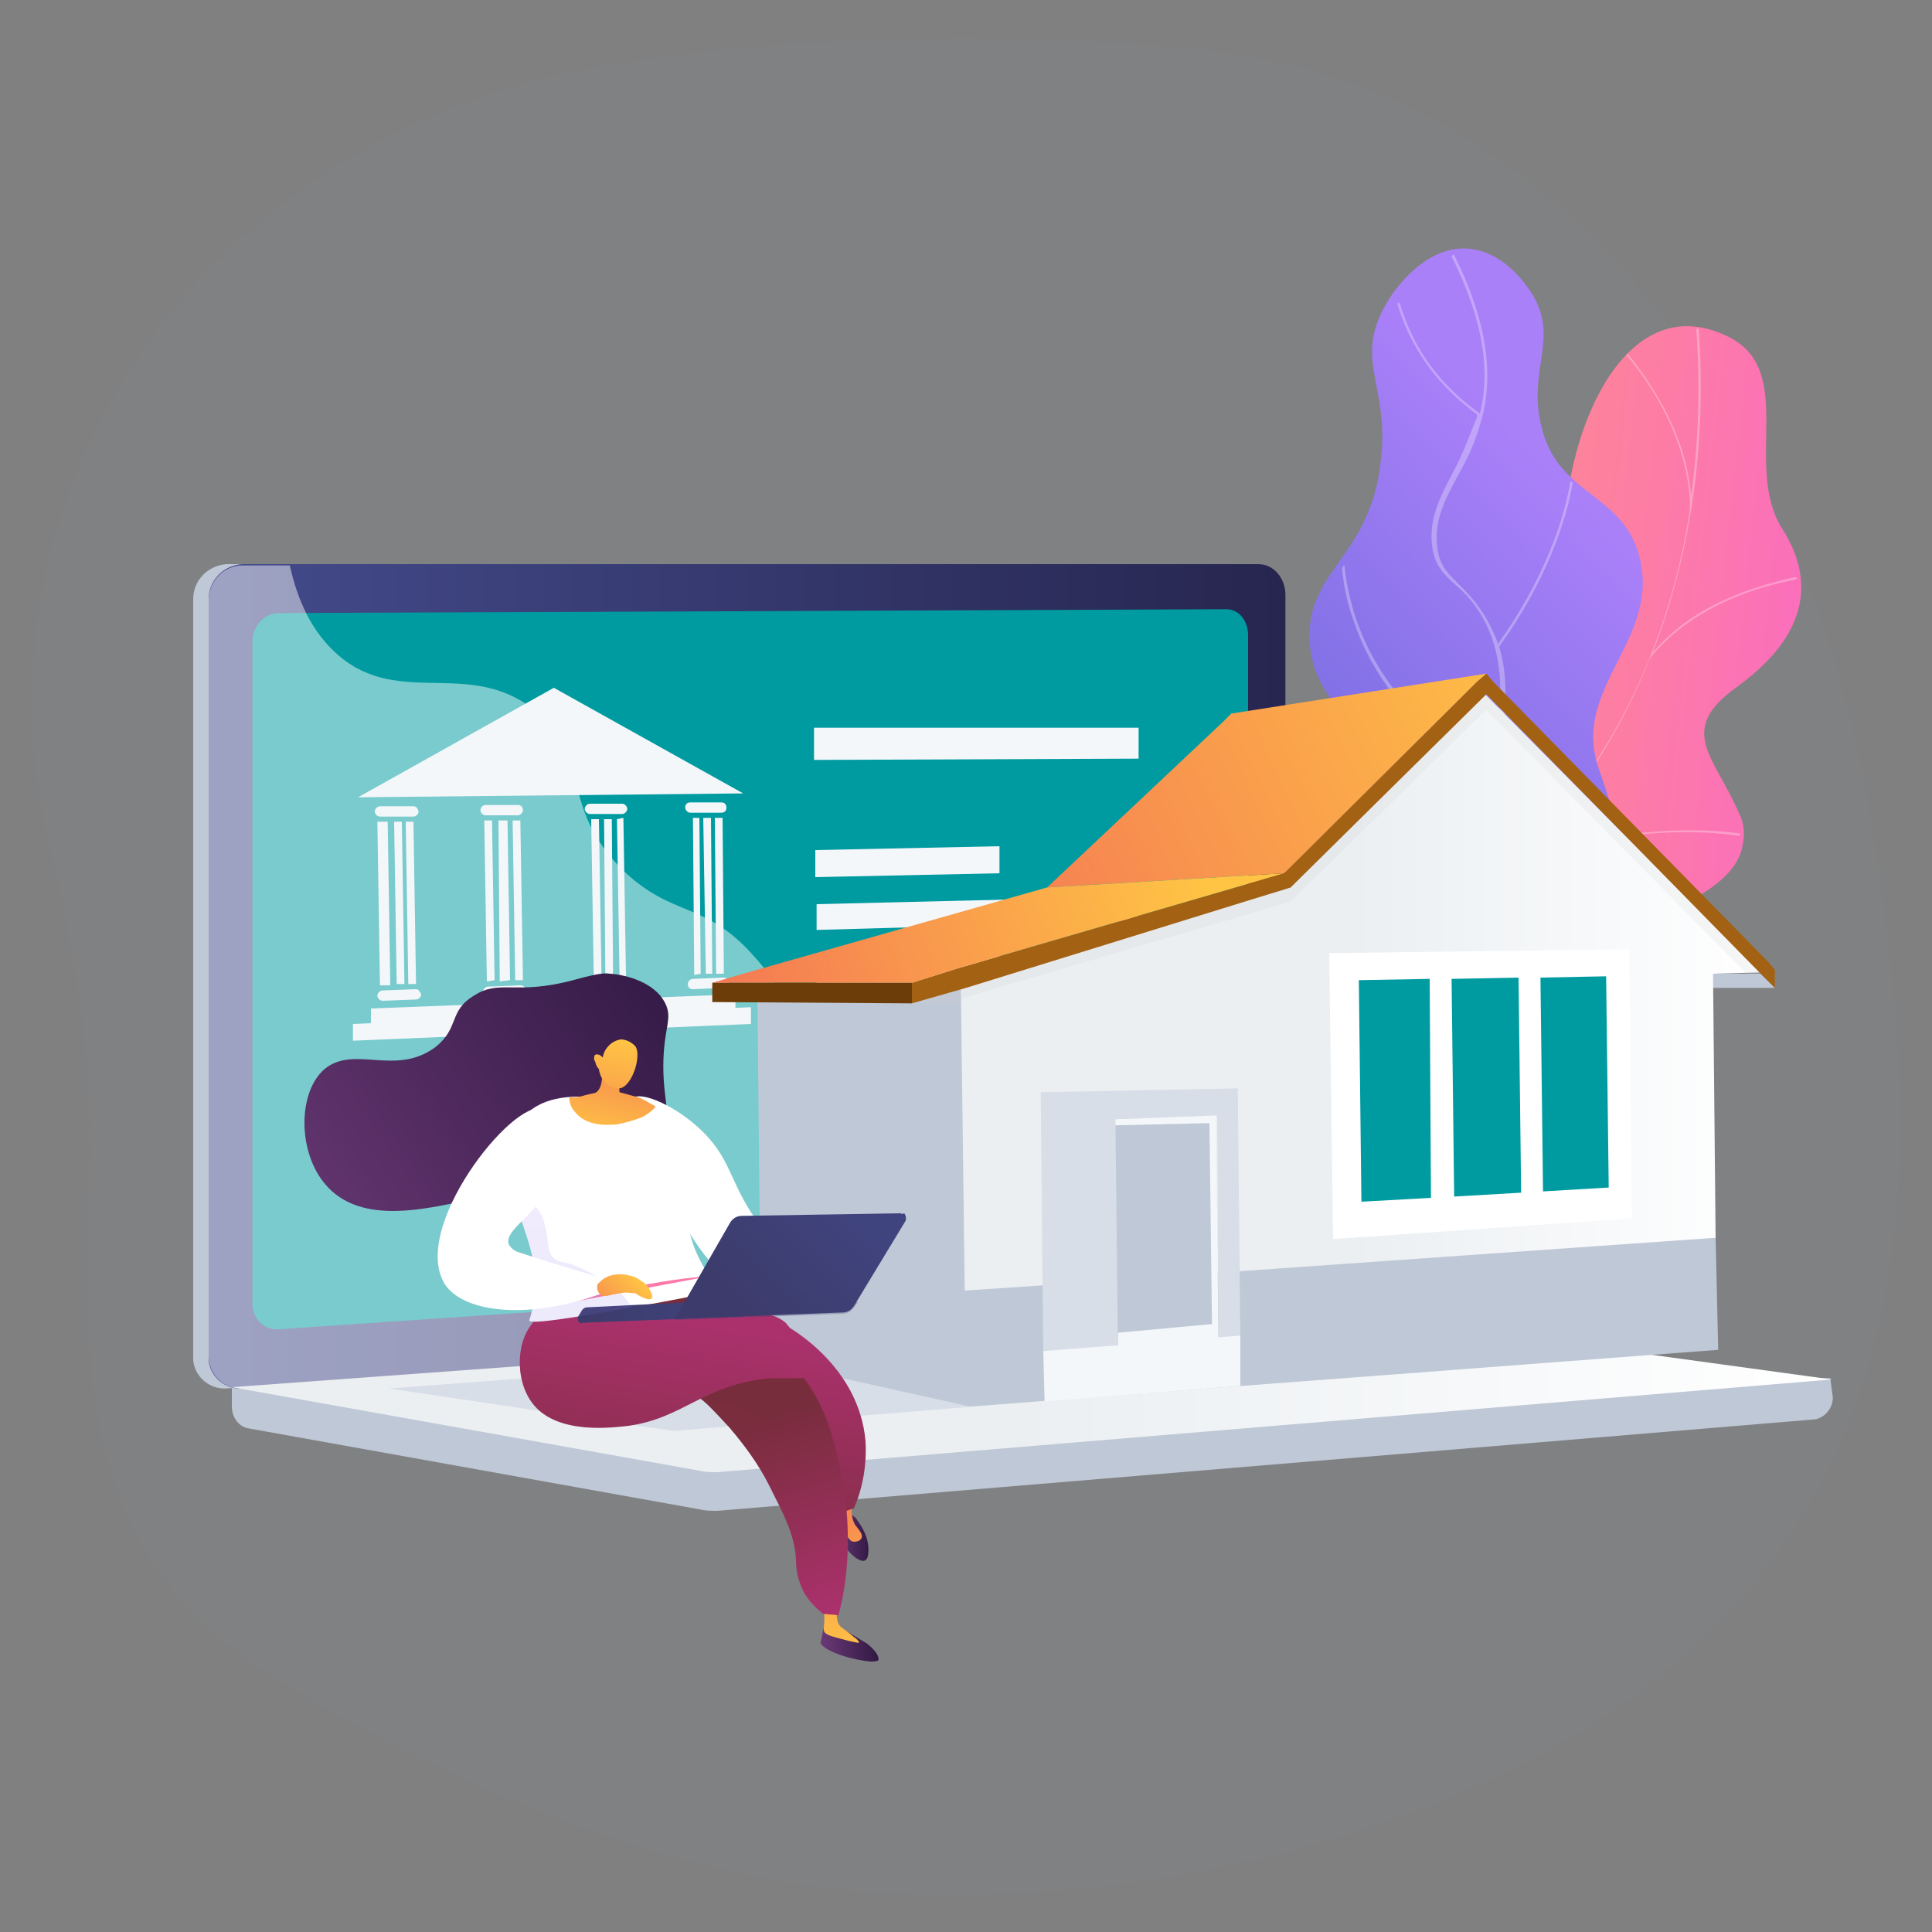<?xml version="1.0" encoding="UTF-8"?> <!-- Generator: Adobe Illustrator 22.0.1, SVG Export Plug-In . SVG Version: 6.00 Build 0) --> <svg xmlns="http://www.w3.org/2000/svg" xmlns:xlink="http://www.w3.org/1999/xlink" version="1.1" id="Слой_1" x="0px" y="0px" viewBox="0 0 150 150" style="enable-background:new 0 0 150 150;" xml:space="preserve"><rect x="0" y="0" width="150" height="150" fill="#808080" stroke="none"/> <style type="text/css"> .st0{opacity:9.000000e-02;fill:#859AAD;enable-background:new ;} .st1{fill:#BFC8D6;} .st2{fill:url(#SVGID_1_);} .st3{fill:#009BA0;} .st4{opacity:0.48;fill:#FFFFFF;enable-background:new ;} .st5{fill:url(#SVGID_2_);} .st6{fill:#D8DEE8;} .st7{fill:#F4F7FA;} .st8{fill:url(#SVGID_3_);} .st9{opacity:0.3;fill:#FFFFFF;enable-background:new ;} .st10{fill:url(#SVGID_4_);} .st11{fill:none;} .st12{fill:#97A6B7;} .st13{fill:url(#SVGID_5_);} .st14{opacity:0.2;} .st15{fill:#D1D1D1;} .st16{fill:#A36113;} .st17{fill:#FFFFFF;} .st18{fill:url(#SVGID_6_);} .st19{fill:url(#SVGID_7_);} .st20{fill:#6D3D09;} .st21{fill:url(#SVGID_8_);} .st22{fill:url(#SVGID_9_);} .st23{fill:url(#SVGID_10_);} .st24{fill:url(#SVGID_11_);} .st25{fill:url(#SVGID_12_);} .st26{fill:url(#SVGID_13_);} .st27{fill:url(#SVGID_14_);} .st28{opacity:0.3;fill:url(#SVGID_15_);enable-background:new ;} .st29{fill:url(#SVGID_16_);} .st30{fill:url(#SVGID_17_);} .st31{fill:url(#SVGID_18_);} .st32{fill:url(#SVGID_19_);} .st33{fill:url(#SVGID_20_);} .st34{fill:url(#SVGID_21_);} .st35{opacity:0.3;fill:url(#SVGID_22_);enable-background:new ;} .st36{opacity:0.15;fill:url(#SVGID_23_);enable-background:new ;} .st37{fill:url(#SVGID_24_);} </style> <g> <path class="st0" d="M145.4,64.5c-3.9-25.7-20.1-57.3-51.9-60.6c0,0-24.2-2.9-48,1.5C31.4,8,18.9,15.9,11.1,27.2S0.6,52.3,3.8,65.5 C5.9,74,7.3,82.9,6.9,91.6c-0.7,15.3-0.3,29.6,14.5,38.7c13.2,8.1,29.9,15.3,45.8,16.6c10.8,0.8,22.9-0.5,33.3-3.3 C153.6,129.2,149.3,90.2,145.4,64.5z"></path> <g id="Mortgage_loan"> <path class="st1" d="M142.1,107L18,106v3.2c0,0.9,0.6,1.6,1.3,1.7l35.1,6.3c0.4,0.1,0.8,0.1,1.3,0.1l85.2-7.1 c0.7-0.1,1.4-0.8,1.4-1.7L142.1,107L142.1,107z"></path> <path class="st1" d="M96.5,102l-78.9,5.8c-1.3,0.1-2.5-0.9-2.6-2.2c0-0.1,0-0.2,0-0.2V46.5c0-1.4,1.1-2.6,2.6-2.7h78.9 c1.2,0,2.1,1.1,2.1,2.4v53.1C98.6,100.7,97.6,101.9,96.5,102z"></path> <linearGradient id="SVGID_1_" gradientUnits="userSpaceOnUse" x1="-116.788" y1="73.162" x2="-33.185" y2="73.162" gradientTransform="matrix(1 0 0 -1 133 148.987)"> <stop offset="0" style="stop-color:#444B8C"></stop> <stop offset="1" style="stop-color:#26264F"></stop> </linearGradient> <path class="st2" d="M97.7,102l-78.9,5.8c-1.3,0.1-2.5-0.9-2.6-2.2c0-0.1,0-0.2,0-0.2V46.5c0-1.4,1.1-2.6,2.6-2.7h78.9 c1.2,0,2.1,1.1,2.1,2.4v53.1C99.8,100.7,98.9,101.9,97.7,102z"></path> <path class="st3" d="M95.2,98.2l-73.5,5c-1.1,0.1-2-0.7-2.1-1.8c0-0.1,0-0.1,0-0.2V49.8c0-1.2,0.9-2.2,2.1-2.2l73.5-0.3 c1,0,1.7,0.9,1.7,2v46.9C97,97.2,96.2,98.1,95.2,98.2z"></path> <path class="st4" d="M18.8,107.8l78.5-5.8l0.4,0c0.5,0,1-0.3,1.4-0.7c-5.7-0.3-9.2-2.3-11.4-4.4c-4.5-4.2-3.7-8.3-8.7-11 c-6.1-3.4-10.9,0.9-15.6-3.4C60.6,80,62,78,58.5,74.2c-3.8-4.3-6.3-2.9-10.2-6.7c-4.9-4.9-2.4-8.7-6.6-12.2 c-5.1-4.3-10.6-0.3-15.4-4.4c-2.1-1.8-3.2-4.3-3.8-7h-3.7c-1.4,0-2.6,1.2-2.6,2.7v58.7c0,1.3,1,2.4,2.3,2.5 C18.6,107.8,18.7,107.8,18.8,107.8z"></path> <linearGradient id="SVGID_2_" gradientUnits="userSpaceOnUse" x1="-115.023" y1="41.019" x2="9.147" y2="41.019" gradientTransform="matrix(1 0 0 -1 133 148.987)"> <stop offset="0.49" style="stop-color:#EBEFF2"></stop> <stop offset="1" style="stop-color:#FFFFFF"></stop> </linearGradient> <path class="st5" d="M101.4,101.6L18,107.7l36.4,6.5c0.4,0.1,0.8,0.1,1.3,0.1l86.5-7.2l-39.4-5.4 C102.3,101.6,101.9,101.6,101.4,101.6z"></path> <polygon class="st6" points="30.2,107.8 99.6,102.6 121.1,105.5 52.3,111.1 "></polygon> <polygon class="st7" points="27.8,61.9 43,53.4 57.7,61.6 "></polygon> <path class="st7" d="M32.5,63c0,0.2-0.2,0.4-0.4,0.4l0,0l-2.6,0c-0.2,0-0.4-0.2-0.4-0.4l0,0c0-0.2,0.2-0.4,0.4-0.4l0,0l2.6,0 C32.3,62.6,32.4,62.7,32.5,63L32.5,63z"></path> <path class="st7" d="M32.7,77.2c0,0.2-0.2,0.4-0.4,0.4l-2.6,0.1c-0.2,0-0.4-0.2-0.4-0.4l0,0l0,0c0-0.2,0.2-0.4,0.4-0.4l2.6-0.1 C32.5,76.8,32.6,77,32.7,77.2L32.7,77.2L32.7,77.2z"></path> <polygon class="st7" points="30.3,76.5 29.5,76.5 29.3,63.8 30.1,63.8 "></polygon> <polygon class="st7" points="31.4,76.4 30.8,76.4 30.6,63.8 31.2,63.8 "></polygon> <polygon class="st7" points="32.3,76.4 31.7,76.4 31.5,63.8 32.1,63.8 "></polygon> <path class="st7" d="M40.6,62.9c0,0.2-0.2,0.4-0.4,0.4l-2.5,0c-0.2,0-0.4-0.2-0.4-0.4l0,0l0,0c0-0.2,0.2-0.4,0.4-0.4l0,0l2.5,0 C40.5,62.5,40.6,62.7,40.6,62.9L40.6,62.9z"></path> <path class="st7" d="M40.8,76.9c0,0.2-0.2,0.4-0.4,0.4l-2.5,0.1c-0.2,0-0.4-0.1-0.4-0.4c0,0,0,0,0,0l0,0c0-0.2,0.2-0.4,0.4-0.4 l2.5-0.1C40.7,76.5,40.8,76.7,40.8,76.9L40.8,76.9L40.8,76.9z"></path> <polygon class="st7" points="39.6,76.1 38.8,76.2 38.7,63.7 39.4,63.7 "></polygon> <polygon class="st7" points="40.6,76.1 40,76.1 39.8,63.7 40.4,63.7 "></polygon> <polygon class="st7" points="38.4,76.1 37.8,76.2 37.6,63.7 38.2,63.7 "></polygon> <path class="st7" d="M48.7,62.8c0,0.2-0.2,0.4-0.4,0.4l0,0l-2.5,0c-0.2,0-0.4-0.2-0.4-0.4l0,0c0-0.2,0.2-0.4,0.4-0.4l2.5,0 C48.5,62.4,48.7,62.6,48.7,62.8L48.7,62.8z"></path> <path class="st7" d="M48.9,76.6c0,0.2-0.2,0.4-0.4,0.4L46,77.1c-0.2,0-0.4-0.1-0.4-0.4c0,0,0,0,0,0l0,0c0-0.2,0.2-0.4,0.4-0.4 l2.5-0.1C48.7,76.2,48.9,76.4,48.9,76.6C48.9,76.6,48.9,76.6,48.9,76.6L48.9,76.6z"></path> <polygon class="st7" points="47.6,75.9 47,75.9 46.9,63.6 47.5,63.6 "></polygon> <polygon class="st7" points="46.7,75.9 46.1,75.9 45.9,63.6 46.5,63.6 "></polygon> <polygon class="st7" points="48.6,75.8 48.1,75.8 47.9,63.6 48.4,63.5 "></polygon> <path class="st7" d="M56.4,62.7c0,0.2-0.1,0.4-0.4,0.4l0,0l-2.4,0c-0.2,0-0.4-0.2-0.4-0.4l0,0l0,0c0-0.2,0.1-0.4,0.4-0.4l0,0 l2.4,0C56.3,62.3,56.4,62.5,56.4,62.7z"></path> <path class="st7" d="M56.6,76.3c0,0.2-0.1,0.4-0.4,0.4l-2.4,0.1c-0.2,0-0.4-0.1-0.4-0.4c0,0,0,0,0,0l0,0c0-0.2,0.2-0.4,0.4-0.4 l2.4-0.1C56.4,75.9,56.6,76.1,56.6,76.3L56.6,76.3z"></path> <polygon class="st7" points="54.4,75.6 53.9,75.7 53.8,63.5 54.3,63.5 "></polygon> <polygon class="st7" points="55.3,75.6 54.8,75.6 54.6,63.5 55.2,63.5 "></polygon> <polygon class="st7" points="56.2,75.6 55.6,75.6 55.5,63.5 56.1,63.5 "></polygon> <polygon class="st7" points="57.1,79.5 28.8,80.7 28.8,78.3 57.1,77.2 "></polygon> <polygon class="st7" points="58.3,79.5 27.4,80.8 27.4,79.5 58.3,78.2 "></polygon> <polygon class="st7" points="88.4,58.9 63.2,59 63.2,56.5 88.4,56.5 "></polygon> <polygon class="st7" points="77.6,67.8 63.3,68.1 63.3,66 77.6,65.7 "></polygon> <polygon class="st7" points="88.3,71.5 63.4,72.2 63.4,70.2 88.2,69.6 "></polygon> <polygon class="st7" points="88.3,75.9 63.4,76.8 63.4,74.7 88.3,73.9 "></polygon> <g id="Auction_House"> <linearGradient id="SVGID_3_" gradientUnits="userSpaceOnUse" x1="-665.239" y1="56.451" x2="-634.686" y2="56.451" gradientTransform="matrix(0.994 0.109 0.109 -0.994 763.925 175.772)"> <stop offset="0" style="stop-color:#FF9085"></stop> <stop offset="1" style="stop-color:#FB6FBB"></stop> </linearGradient> <path class="st8" d="M107.7,68.8c2-0.8,2.9-1.9,3.3-2.7c1.5-3.3-1.9-6.6-0.4-9.9c0.4-0.9,1.3-1.7,2.9-2.4c5-2.2,9.6-0.8,8.2-8.9 c-1.4-8,3.4-23.4,12.6-18.7c5.2,2.7,1,10.1,4.1,14.9c2.9,4.6,1.3,8.7-3.5,12.2c-4.8,3.4-1.8,5.4,0.1,9.8c0.4,0.8,0.5,1.6,0.3,2.5 c-0.6,4.2-9.9,7.5-17.8,6.7C114,71.8,110.6,70.6,107.7,68.8z"></path> <path class="st9" d="M109.2,73.7c0.4-0.3,2.2-1.4,3.1-2.1c1.8-2.1,2.7-5,2.2-8.7c-0.3-2.5-1.1-5.3-2.3-8.3c0,0,0-0.1,0-0.1l0,0 c0,0,0.1,0,0.1,0l0,0l0,0.1c1.2,3,2,5.8,2.2,8.3c0.4,3.6-0.3,6.4-2,8.4C119.6,66,124.9,59,128.1,51l0,0l0,0 c1.5-3.7,2.5-7.5,3.1-11.4c0-0.2,0-0.5,0-0.8c-0.3-4.6-2.7-8.6-4.9-11.2c0,0,0-0.1,0-0.1l0,0c0,0,0.1,0,0.1,0l0,0 c2.1,2.6,4.5,6.4,4.9,11c0.6-4.3,0.7-8.6,0.4-12.9c0,0,0-0.1,0.1-0.1c0,0,0,0,0,0l0,0c0,0,0.1,0,0.1,0.1 c0.6,8.8-0.6,17.4-3.6,25.1c3-3.6,7.5-5.1,11.1-5.9c0,0,0.1,0,0.1,0.1l0,0l0,0c0,0,0,0.1-0.1,0.1c-3.7,0.7-8.3,2.4-11.3,6.1l0,0 c-0.2,0.4-0.3,0.8-0.5,1.2c-2.3,5.4-5.6,10.3-9.7,14.5c4.7-1.9,12.1-2.8,17.1-2.1c0,0,0.1,0,0.1,0.1l0,0c0,0,0,0.1-0.1,0.1l0,0 c-5.1-0.8-12.6,0.1-17.3,2.1c-2.6,2.6-5.4,4.9-8.5,6.8c0,0-0.1,0-0.1,0C109.1,73.8,109.1,73.7,109.2,73.7z"></path> <linearGradient id="SVGID_4_" gradientUnits="userSpaceOnUse" x1="-649.971" y1="64.566" x2="-678.627" y2="29.792" gradientTransform="matrix(0.994 0.109 0.109 -0.994 763.925 175.772)"> <stop offset="0" style="stop-color:#AA80F9"></stop> <stop offset="1" style="stop-color:#6165D7"></stop> </linearGradient> <path class="st10" d="M125.3,74.6c2.5-2.7,2.9-4.4,1.4-8c-1.8-4.1-1.4-3.6-2.6-7c-2.1-6.2,4.8-9.9,3.2-16.3 c-1.3-5.2-6.5-4.7-7.7-10.5c-0.9-4.2,1.4-6.5-0.6-9.9c-0.2-0.3-2-3.4-5.1-3.6c-3-0.2-5.6,2.8-6.6,4.9c-2,4,0.6,6-0.1,11.6 c-0.8,7.6-6,8.5-5.5,14.3c0.5,4.8,4.1,5.2,4.5,10.5c0.4,4.9-2.6,6.3-2.1,9.5C105.5,77.7,120.2,80.1,125.3,74.6z"></path> <path class="st9" d="M104.2,44.1c0.1,1.2,0.3,2.3,0.7,3.5c1,3.3,3.3,7.8,8.9,11.3c0.6,0.3,1.1,0.7,1.8,1 c-0.6,2.1-1.4,3.6-2.1,4.8c-1.1,1.9-1.9,3.5-1.5,5.9c0.3,2,1.4,3.6,2.7,5c0.1,0.1,0.2,0.1,0.3,0.1c0,0,0,0,0,0 c6.4-3.6,9.2-8,10.4-11.1c0-0.1,0-0.1,0.1-0.2c0,0,0-0.1,0-0.1l0,0c0,0-0.1,0-0.1,0c0,0,0,0,0,0c0,0.1,0,0.1-0.1,0.2 c-1.2,3.1-4,7.5-10.3,11c-1.3-1.4-2.3-3-2.6-5c-0.4-2.4,0.4-3.9,1.5-5.8c0.7-1.3,1.6-2.8,2.2-4.9l0,0c0.3-1,0.5-2.1,0.6-3.1 c0.2-1.8,0.4-4.1-0.3-6.5l0,0c3.6-5,5.2-9.7,5.7-12.7c0,0,0-0.1-0.1-0.1l0,0c0,0-0.1,0-0.1,0.1c0,0,0,0,0,0 c-0.5,3-2.1,7.6-5.6,12.5l0,0v0c-0.1-0.4-0.3-0.8-0.5-1.2c-0.8-1.7-1.7-2.6-2.5-3.4c-0.8-0.8-1.5-1.4-1.7-2.8 c-0.3-2.2,0.6-3.8,1.6-5.7c0.7-1.2,1.3-2.5,1.7-3.9c1.2-3.8,0.5-8.2-2-13.2c0,0-0.1-0.1-0.1,0l0,0c0,0-0.1,0.1-0.1,0.1v0 c2.3,4.6,3.1,8.7,2.2,12.2c-3.7-2.6-5.4-5.8-6.2-8.5c0,0-0.1-0.1-0.1-0.1c0,0,0,0-0.1,0l0,0c0,0,0,0,0,0.1 c0.8,2.7,2.5,5.9,6.2,8.6l0,0c0,0,0,0,0,0c0,0.2-0.1,0.4-0.2,0.6c-0.5,1.3-1,2.6-1.7,3.9c-1,1.9-1.9,3.6-1.6,5.8 c0.2,1.4,0.9,2.1,1.8,2.9c0.8,0.7,1.7,1.6,2.5,3.3c1.3,2.9,1,5.7,0.8,7.9c-0.1,1-0.3,2-0.6,3c-6.9-3.6-9.5-8.6-10.6-12.1 c-0.3-1.1-0.6-2.3-0.7-3.5c0,0,0-0.1-0.1-0.1C104.3,44,104.3,44,104.2,44.1L104.2,44.1C104.3,44,104.2,44,104.2,44.1z M114.7,32.2L114.7,32.2C114.7,32.2,114.7,32.2,114.7,32.2z M114.8,32.2L114.8,32.2C114.8,32.2,114.8,32.2,114.8,32.2z M114.8,32.2L114.8,32.2L114.8,32.2z"></path> <line class="st11" x1="102.8" y1="45.1" x2="101.8" y2="53.4"></line> </g> <polygon class="st1" points="133.4,104.8 133.2,96 59,96.7 59.1,105.6 75.3,109.2 "></polygon> <polygon class="st1" points="132.8,75.6 132.8,76.7 137.8,76.7 136.7,75.6 "></polygon> <polygon class="st1" points="75,100.2 59,97 58.8,76.5 74.7,76.5 "></polygon> <linearGradient id="SVGID_5_" gradientUnits="userSpaceOnUse" x1="-58.314" y1="71.933" x2="3.663" y2="71.933" gradientTransform="matrix(1 0 0 -1 133 148.987)"> <stop offset="0.49" style="stop-color:#EBEFF2"></stop> <stop offset="1" style="stop-color:#FFFFFF"></stop> </linearGradient> <path class="st13" d="M136.7,75.5l-3.7,0.1l0.2,20.5l-37,2.6l-15.3,1.1l-6,0.4l-0.3-23.7l25.6-7.6l15.1-15L136.7,75.5z M126.4,94.5l-0.2-20.3l-22.5,0.2l0.3,21.5L126.4,94.5L126.4,94.5z"></path> <g class="st14"> <polygon class="st15" points="137,75.6 116,54.1 115.4,53.4 114.7,54.1 99.7,68.9 74.3,76.4 70.8,77.4 70.8,77.9 74.7,77.9 74.7,77.5 100.2,70 115.4,55.1 135.6,75.6 "></polygon> </g> <polygon class="st16" points="115.4,52.3 116,53 137.3,74.7 137.8,75.3 137.8,76.7 137.8,76.7 136.7,75.6 115.4,53.9 100.2,68.9 75,76.7 70.8,77.9 70.8,76.3 74.3,75.2 99.7,67.8 114.7,52.9 "></polygon> <path class="st17" d="M125.9,74.4l0.2,19.8l-22,1.4l-0.2-20.9L125.9,74.4z M125,92.3l-0.2-16.6l-5.3,0.1l0.2,16.8L125,92.3 L125,92.3z M118.2,92.7L118,75.8l-5.5,0.1l0.2,17.1L118.2,92.7L118.2,92.7z M111.2,93.1l-0.2-17.2l-5.7,0.1l0.2,17.4L111.2,93.1 L111.2,93.1z"></path> <path class="st17" d="M103.5,96.2l-0.3-22.2l23.3-0.3l0.2,20.9L103.5,96.2z M104.5,75.2l0.2,19.7l20.8-1.3v-0.7l-6.5,0.4l-0.2-18 l6.5-0.1V75L104.5,75.2z M120.1,76.4l0.2,15.6l4.1-0.2l-0.2-15.4L120.1,76.4z M105,94.1l-0.2-18.7l6.9-0.1l0.2,18.4L105,94.1z M106,76.6l0.2,16.2l4.5-0.3l-0.2-16L106,76.6z M112.2,93.7l-0.2-18.4l6.7-0.1l0.2,18.1L112.2,93.7z M113.2,76.5l0.2,15.9l4.3-0.2 l-0.2-15.7L113.2,76.5z"></path> <linearGradient id="SVGID_6_" gradientUnits="userSpaceOnUse" x1="-23.39" y1="89.155" x2="-77.337" y2="64.973" gradientTransform="matrix(1 -1.204248e-02 -1.204248e-02 -1 146.351 139.226)"> <stop offset="0" style="stop-color:#FFC444"></stop> <stop offset="1" style="stop-color:#F36F56"></stop> </linearGradient> <polygon class="st18" points="115.4,52.3 114.7,52.9 99.7,67.8 81.3,68.9 95,56 95.6,55.4 "></polygon> <path class="st7" d="M86.6,86.8l7.8-0.2l0.2,17.3l-7.8,0.8C86.8,98.8,86.7,92.8,86.6,86.8z"></path> <polygon class="st1" points="85.4,103.6 85.2,87.4 93.9,87.2 94.1,102.8 "></polygon> <polygon class="st6" points="81,105 80.8,84.8 96.1,84.5 96.3,103.8 94.6,103.9 94.5,86.6 86.6,86.9 86.8,104.6 "></polygon> <linearGradient id="SVGID_7_" gradientUnits="userSpaceOnUse" x1="-52.713" y1="73.516" x2="-93.142" y2="59.007" gradientTransform="matrix(1 -1.204248e-02 -1.204248e-02 -1 146.351 139.226)"> <stop offset="0" style="stop-color:#FFC444"></stop> <stop offset="1" style="stop-color:#F36F56"></stop> </linearGradient> <polygon class="st19" points="99.7,67.8 74.3,75.2 70.8,76.3 55.3,76.3 58.4,75.4 81.3,68.9 "></polygon> <polygon class="st20" points="70.8,77.9 55.3,77.8 55.3,76.3 70.8,76.3 "></polygon> <polygon class="st3" points="124.7,75.8 124.9,92.2 119.8,92.5 119.6,75.9 "></polygon> <polygon class="st3" points="111,76 111.1,93 105.7,93.3 105.5,76.1 "></polygon> <polygon class="st3" points="117.9,75.9 118.1,92.6 112.9,92.9 112.7,76 "></polygon> <path class="st7" d="M81,104.9l15.3-1.2v3.9l-15.2,1.2L81,104.9z"></path> <linearGradient id="SVGID_8_" gradientUnits="userSpaceOnUse" x1="-2931.878" y1="74.073" x2="-2898.321" y2="51.281" gradientTransform="matrix(-1 0 0 -1 -2878.494 148.987)"> <stop offset="0" style="stop-color:#311944"></stop> <stop offset="1" style="stop-color:#6B3976"></stop> </linearGradient> <path class="st21" d="M51.5,87c0.6-0.4,0-1.6,0-4.2c0-3.1,0.8-3.7,0.1-5c-0.8-1.5-2.9-2.1-4.2-2.2c-0.3,0-0.4-0.2-2.9,0.5 c-4.5,1.2-5.7-0.1-7.7,1.2c-2,1.2-1.1,2.5-3,4c-3.1,2.3-6.3-0.2-8.6,1.7c-2.1,1.8-2.1,6.5,0.1,9c2.5,2.9,7,2,10,1.4 c2.6-0.6,5-1.7,7.2-3.3c1.5-1.1,2.8-2.4,3.9-3.9c0.2-0.3,0.5-0.5,0.9-0.5c0.4,0,0.7,0.1,1,0.4C49.3,87,50.9,87.4,51.5,87z"></path> <path class="st17" d="M49,85.3c0.8-0.7,3.7,0.7,5.6,2.6c2.2,2.2,2.1,4,4.1,6.8c1,1.4,2.7,3.2,5.6,4.8l-0.6,1.6 c-1.4,0.1-4.3,0-6.9-1.7c-1.8-1.2-2.8-2.8-4.6-5.9C50.5,90.4,48,86.2,49,85.3z"></path> <linearGradient id="SVGID_9_" gradientUnits="userSpaceOnUse" x1="-2946.709" y1="21.409" x2="-2942.188" y2="21.409" gradientTransform="matrix(-1 0 0 -1 -2878.494 148.987)"> <stop offset="0" style="stop-color:#311944"></stop> <stop offset="1" style="stop-color:#6B3976"></stop> </linearGradient> <path class="st22" d="M67.3,127.6l-2.3-1.4h-1c-0.1,0.4-0.2,0.9-0.3,1.4c0.5,0.7,2.6,1.3,3.9,1.4c0.2,0,0.5,0,0.6-0.1 C68.3,128.5,67.7,127.9,67.3,127.6z"></path> <linearGradient id="SVGID_10_" gradientUnits="userSpaceOnUse" x1="-2944.588" y1="19.63" x2="-2937.845" y2="39.859" gradientTransform="matrix(-1 0 0 -1 -2878.494 148.987)"> <stop offset="0" style="stop-color:#FFC444"></stop> <stop offset="1" style="stop-color:#F36F56"></stop> </linearGradient> <path class="st23" d="M65,124.7c-0.1,0.8,0,1.3,0.2,1.5c0.1,0.2,0.3,0.2,1.1,0.9c0.3,0.2,0.4,0.4,0.4,0.4c0,0.1-0.3,0-0.8-0.1 c-1.1-0.3-1.7-0.4-1.9-0.7c-0.1-0.3,0-0.4,0-1c0-0.3,0-0.7-0.2-1L65,124.7z"></path> <linearGradient id="SVGID_11_" gradientUnits="userSpaceOnUse" x1="-2945.99" y1="29.707" x2="-2943.227" y2="29.707" gradientTransform="matrix(-1 0 0 -1 -2878.494 148.987)"> <stop offset="0" style="stop-color:#311944"></stop> <stop offset="1" style="stop-color:#6B3976"></stop> </linearGradient> <path class="st24" d="M66.6,118.1c0,0,1,1.2,0.8,2.6c-0.2,1.4-2-0.6-2.2-1.3c-0.2-0.7-0.5-1.6-0.5-1.6S66,117,66.6,118.1z"></path> <linearGradient id="SVGID_12_" gradientUnits="userSpaceOnUse" x1="-2947.574" y1="22.112" x2="-2943.06" y2="35.651" gradientTransform="matrix(-1 0 0 -1 -2878.494 148.987)"> <stop offset="0" style="stop-color:#FFC444"></stop> <stop offset="1" style="stop-color:#F36F56"></stop> </linearGradient> <path class="st25" d="M66.2,116.2c0,0-0.3,1.4,0.2,2.2c0.3,0.4,0.6,0.7,0.5,1c-0.1,0.2-0.3,0.3-0.6,0.3c-0.4,0-0.7-0.7-0.8-1.2 c-0.2-0.7-0.4-2.2-0.4-2.2L66.2,116.2z"></path> <linearGradient id="SVGID_13_" gradientUnits="userSpaceOnUse" x1="-2942.02" y1="44.93" x2="-2938.651" y2="25.47" gradientTransform="matrix(-1 0 0 -1 -2878.494 148.987)"> <stop offset="0" style="stop-color:#AB316D"></stop> <stop offset="1" style="stop-color:#792D3D"></stop> </linearGradient> <path class="st26" d="M65.4,117.4l0.9-0.3c0.7-1.6,1-3.4,0.9-5.2c-0.5-5.8-5.8-8.8-6.4-9.1c-1.4,0.7-2.9,1.8-3,3 c-0.1,1.6,2.2,2.5,4.2,4.9C63.3,112,64.7,114.1,65.4,117.4z"></path> <linearGradient id="SVGID_14_" gradientUnits="userSpaceOnUse" x1="-2937.267" y1="21.861" x2="-2932.481" y2="37.009" gradientTransform="matrix(-1 0 0 -1 -2878.494 148.987)"> <stop offset="0" style="stop-color:#AB316D"></stop> <stop offset="1" style="stop-color:#792D3D"></stop> </linearGradient> <path class="st27" d="M65.1,125.4c0.8-3,0.9-6.2,0.5-9.3c-0.5-2.9-1.4-8.7-5.3-10.9c-0.8-0.5-2.1-0.9-3.6-2.2 c-1-0.9-1.8-1.9-2.5-3.1c-5.2-1.5-10.1-0.9-12.2,1.9c-0.2,0.3-0.9,1-1,2.1c-0.3,2.3,2,5.1,4.6,5.8c3.3,0.7,5.2-2.6,8.1-1.5 c0.8,0.3,1.5,1.1,2.9,2.6c1.2,1.4,2.3,2.9,3.1,4.5c1.1,2.2,2,3.8,2.1,5.8c0,0.9,0.2,1.7,0.6,2.5c0.4,0.7,0.9,1.2,1.5,1.7 L65.1,125.4z"></path> <linearGradient id="SVGID_15_" gradientUnits="userSpaceOnUse" x1="-2937.288" y1="21.868" x2="-2932.501" y2="37.015" gradientTransform="matrix(-1 0 0 -1 -2878.494 148.987)"> <stop offset="0" style="stop-color:#AB316D"></stop> <stop offset="1" style="stop-color:#792D3D"></stop> </linearGradient> <path class="st28" d="M41,103.8c0.1-1,0.7-1.7,1-2.1c2.1-2.8,7-3.4,12.2-1.9c0.7,1.2,1.5,2.2,2.5,3.1c1.5,1.3,2.7,1.8,3.6,2.2 c2.4,1.3,3.6,4,4.4,6.6c-1.1-1.7-2-2.1-2.7-2.2c-1,0-1.5,0.9-2.7,0.7c-1.3-0.1-1.6-1.2-2.7-1.3c-0.4,0-0.8,0-1.2,0.3 c-0.6-0.7-1.1-1-1.6-1.3c-2.9-1.1-4.8,2.2-8.1,1.5C43.1,109,40.8,106.2,41,103.8z"></path> <linearGradient id="SVGID_16_" gradientUnits="userSpaceOnUse" x1="-2930.53" y1="46.895" x2="-2927.172" y2="27.48" gradientTransform="matrix(-1 0 0 -1 -2878.494 148.987)"> <stop offset="0" style="stop-color:#AB316D"></stop> <stop offset="1" style="stop-color:#792D3D"></stop> </linearGradient> <path class="st29" d="M62.4,107c-0.9,0-1.7,0-2.6,0c-5.2,0.5-6.7,3.1-11,3.7c-1,0.1-5.6,0.8-7.5-1.8c-1.4-1.9-1.2-5.1,0.3-6.4 c0.7-0.5,1.3-0.5,5.5-0.5c1.6,0,3.2,0,4.7,0c6.7,0.1,7.9-0.4,9.2,0.7C61.6,103.4,62.4,104.5,62.4,107z"></path> <path class="st17" d="M55.9,100.2c0,0-3.3,0.7-6.8,1.3c-4,0.7-8.1,1.4-8,1c1.1-3.5,0-5.8-0.8-8.3c-0.5-1.5-0.9-3.2-0.6-5.2 c0.8-5.7,8.6-3.4,8.6-3.4c2.5,0.1,2.8,0.4,3,0.6c1,1.1,1.7,2.4,2.1,3.9c0.4,1.9,0,2.6,0,4.2C53.4,95.7,53.9,97.7,55.9,100.2z"></path> <linearGradient id="SVGID_17_" gradientUnits="userSpaceOnUse" x1="-75.686" y1="-6.892" x2="-87.583" y2="73.665" gradientTransform="matrix(1 0 0 -1 133 148.987)"> <stop offset="0" style="stop-color:#FF9085"></stop> <stop offset="1" style="stop-color:#FB6FBB"></stop> </linearGradient> <path class="st30" d="M43.3,101.3c0,0,7.3-2,11.7-2.2L43.3,101.3z"></path> <linearGradient id="SVGID_18_" gradientUnits="userSpaceOnUse" x1="1724.834" y1="390.91" x2="1725.178" y2="400.044" gradientTransform="matrix(0.984 0.178 0.178 -0.984 -1720.13 166.215)"> <stop offset="0" style="stop-color:#FFC444"></stop> <stop offset="1" style="stop-color:#F36F56"></stop> </linearGradient> <path class="st31" d="M46.6,82.2c0.1,0.3,0.4,2.1-0.3,2.6c-0.1,0.1-0.5,0.1-1.1,0.3c-0.4,0.1-0.7,0.1-1,0.1c0,0.5,0.2,0.9,0.5,1.2 c1,1.2,2.9,0.9,3.2,0.9c1-0.2,1.9-0.5,2.2-0.7c0.3-0.2,0.6-0.4,0.8-0.7c-0.4-0.2-1.1-0.7-1.7-0.8c-0.4-0.1-0.7-0.2-1.1-0.3 c0-0.3-0.1-0.7-0.2-1L46.6,82.2z"></path> <linearGradient id="SVGID_19_" gradientUnits="userSpaceOnUse" x1="1724.709" y1="398.975" x2="1724.562" y2="387.147" gradientTransform="matrix(0.984 0.178 0.178 -0.984 -1720.13 166.215)"> <stop offset="0" style="stop-color:#FFC444"></stop> <stop offset="1" style="stop-color:#F36F56"></stop> </linearGradient> <path class="st32" d="M46.5,83c0,0,0.1,1.3,1.4,1.5c1.1,0.2,2-2.6,1.4-3.3c-0.3-0.3-0.7-0.5-1.1-0.5c-0.7,0.1-1.3,0.7-1.4,1.4 c-0.2-0.2-0.4-0.3-0.6-0.2c-0.1,0.1-0.1,0.4,0,0.5C46.3,82.8,46.4,82.9,46.5,83z"></path> <linearGradient id="SVGID_20_" gradientUnits="userSpaceOnUse" x1="-1426.302" y1="47.137" x2="-1413.267" y2="47.137" gradientTransform="matrix(-1 0 0 -1 -1368.504 148.987)"> <stop offset="0" style="stop-color:#40447E"></stop> <stop offset="1" style="stop-color:#3C3B6B"></stop> </linearGradient> <path class="st33" d="M57.5,100.9l-11.9,0.6c-0.2,0-0.3,0.1-0.4,0.2l-0.3,0.5c-0.1,0.2,0,0.4,0.1,0.5c0.1,0,0.1,0.1,0.2,0 l12.6-0.5L57.5,100.9z"></path> <linearGradient id="SVGID_21_" gradientUnits="userSpaceOnUse" x1="-1434.648" y1="55.364" x2="-1426.099" y2="46.883" gradientTransform="matrix(-1 0 0 -1 -1368.504 148.987)"> <stop offset="0" style="stop-color:#40447E"></stop> <stop offset="1" style="stop-color:#3C3B6B"></stop> </linearGradient> <path class="st34" d="M69.9,94.2l-12.3,0.2c-0.4,0-0.7,0.2-0.9,0.5l-4.3,7.5l13-0.5c0.4,0,0.7-0.2,0.9-0.5l4-6.6 c0.1-0.2,0-0.5-0.1-0.6C70,94.3,70,94.2,69.9,94.2z"></path> <linearGradient id="SVGID_22_" gradientUnits="userSpaceOnUse" x1="-1434.637" y1="55.375" x2="-1426.088" y2="46.894" gradientTransform="matrix(-1 0 0 -1 -1368.504 148.987)"> <stop offset="0" style="stop-color:#40447E"></stop> <stop offset="1" style="stop-color:#3C3B6B"></stop> </linearGradient> <path class="st35" d="M56.7,95c0.2-0.3,0.5-0.5,0.9-0.5h0.3c0,0.4,0.2,0.7,0.4,1.1c0.7,0.9,2,0.4,3,1.3c1,1.1,0.1,2.3,1,3.3 c1,1,2.5,0.2,4.3,0.9l-0.3,0.4c-0.2,0.3-0.5,0.5-0.9,0.5l-13,0.5L56.7,95z"></path> <linearGradient id="SVGID_23_" gradientUnits="userSpaceOnUse" x1="-87.589" y1="58.943" x2="-89.58" y2="38.424" gradientTransform="matrix(1 0 0 -1 133 148.987)"> <stop offset="0" style="stop-color:#AA80F9"></stop> <stop offset="1" style="stop-color:#6165D7"></stop> </linearGradient> <path class="st36" d="M49.1,101.5c-4,0.7-8.1,1.4-8,1c1.1-3.5,0-5.8-0.8-8.3l0.2-1.3c0,0,1.5,0.6,1.8,2.2c0.4,1.5,0,2.6,1.4,2.9 c0.9,0.1,2.9,1.1,4.3,2.2c0.1,0.1,0.1,0.1,0.2,0.2C48.5,100.7,48.8,101.1,49.1,101.5z"></path> <path class="st17" d="M46.5,100.5l0.5-1.2c-1.7-0.5-4.1-1.2-6.5-2c-0.4-0.1-0.8-0.3-1-0.7c-0.4-1.1,2.2-2.3,3.3-4.7 c0.9-2.3,0.4-5.4-0.7-5.8c-2.3-0.8-10.4,9.4-7.5,13.7C36.2,102,41.2,102.4,46.5,100.5z"></path> <linearGradient id="SVGID_24_" gradientUnits="userSpaceOnUse" x1="-83.361" y1="49.711" x2="-87.695" y2="45.628" gradientTransform="matrix(1 0 0 -1 133 148.987)"> <stop offset="0" style="stop-color:#FFC444"></stop> <stop offset="1" style="stop-color:#F36F56"></stop> </linearGradient> <path class="st37" d="M47,99.2c1.1-0.6,2.4,0,2.4,0c0.3,0.2,0.7,0.4,0.9,0.7c0,0,0.5,0.7,0.3,0.9c-0.1,0.2-0.7,0-1.3-0.4 c-0.4,0-0.7-0.1-1.1,0c-0.9,0.1-1.3,0.4-1.6,0.1c-0.2-0.2-0.3-0.5-0.2-0.8C46.6,99.5,46.8,99.3,47,99.2z"></path> </g> </g> </svg> 
